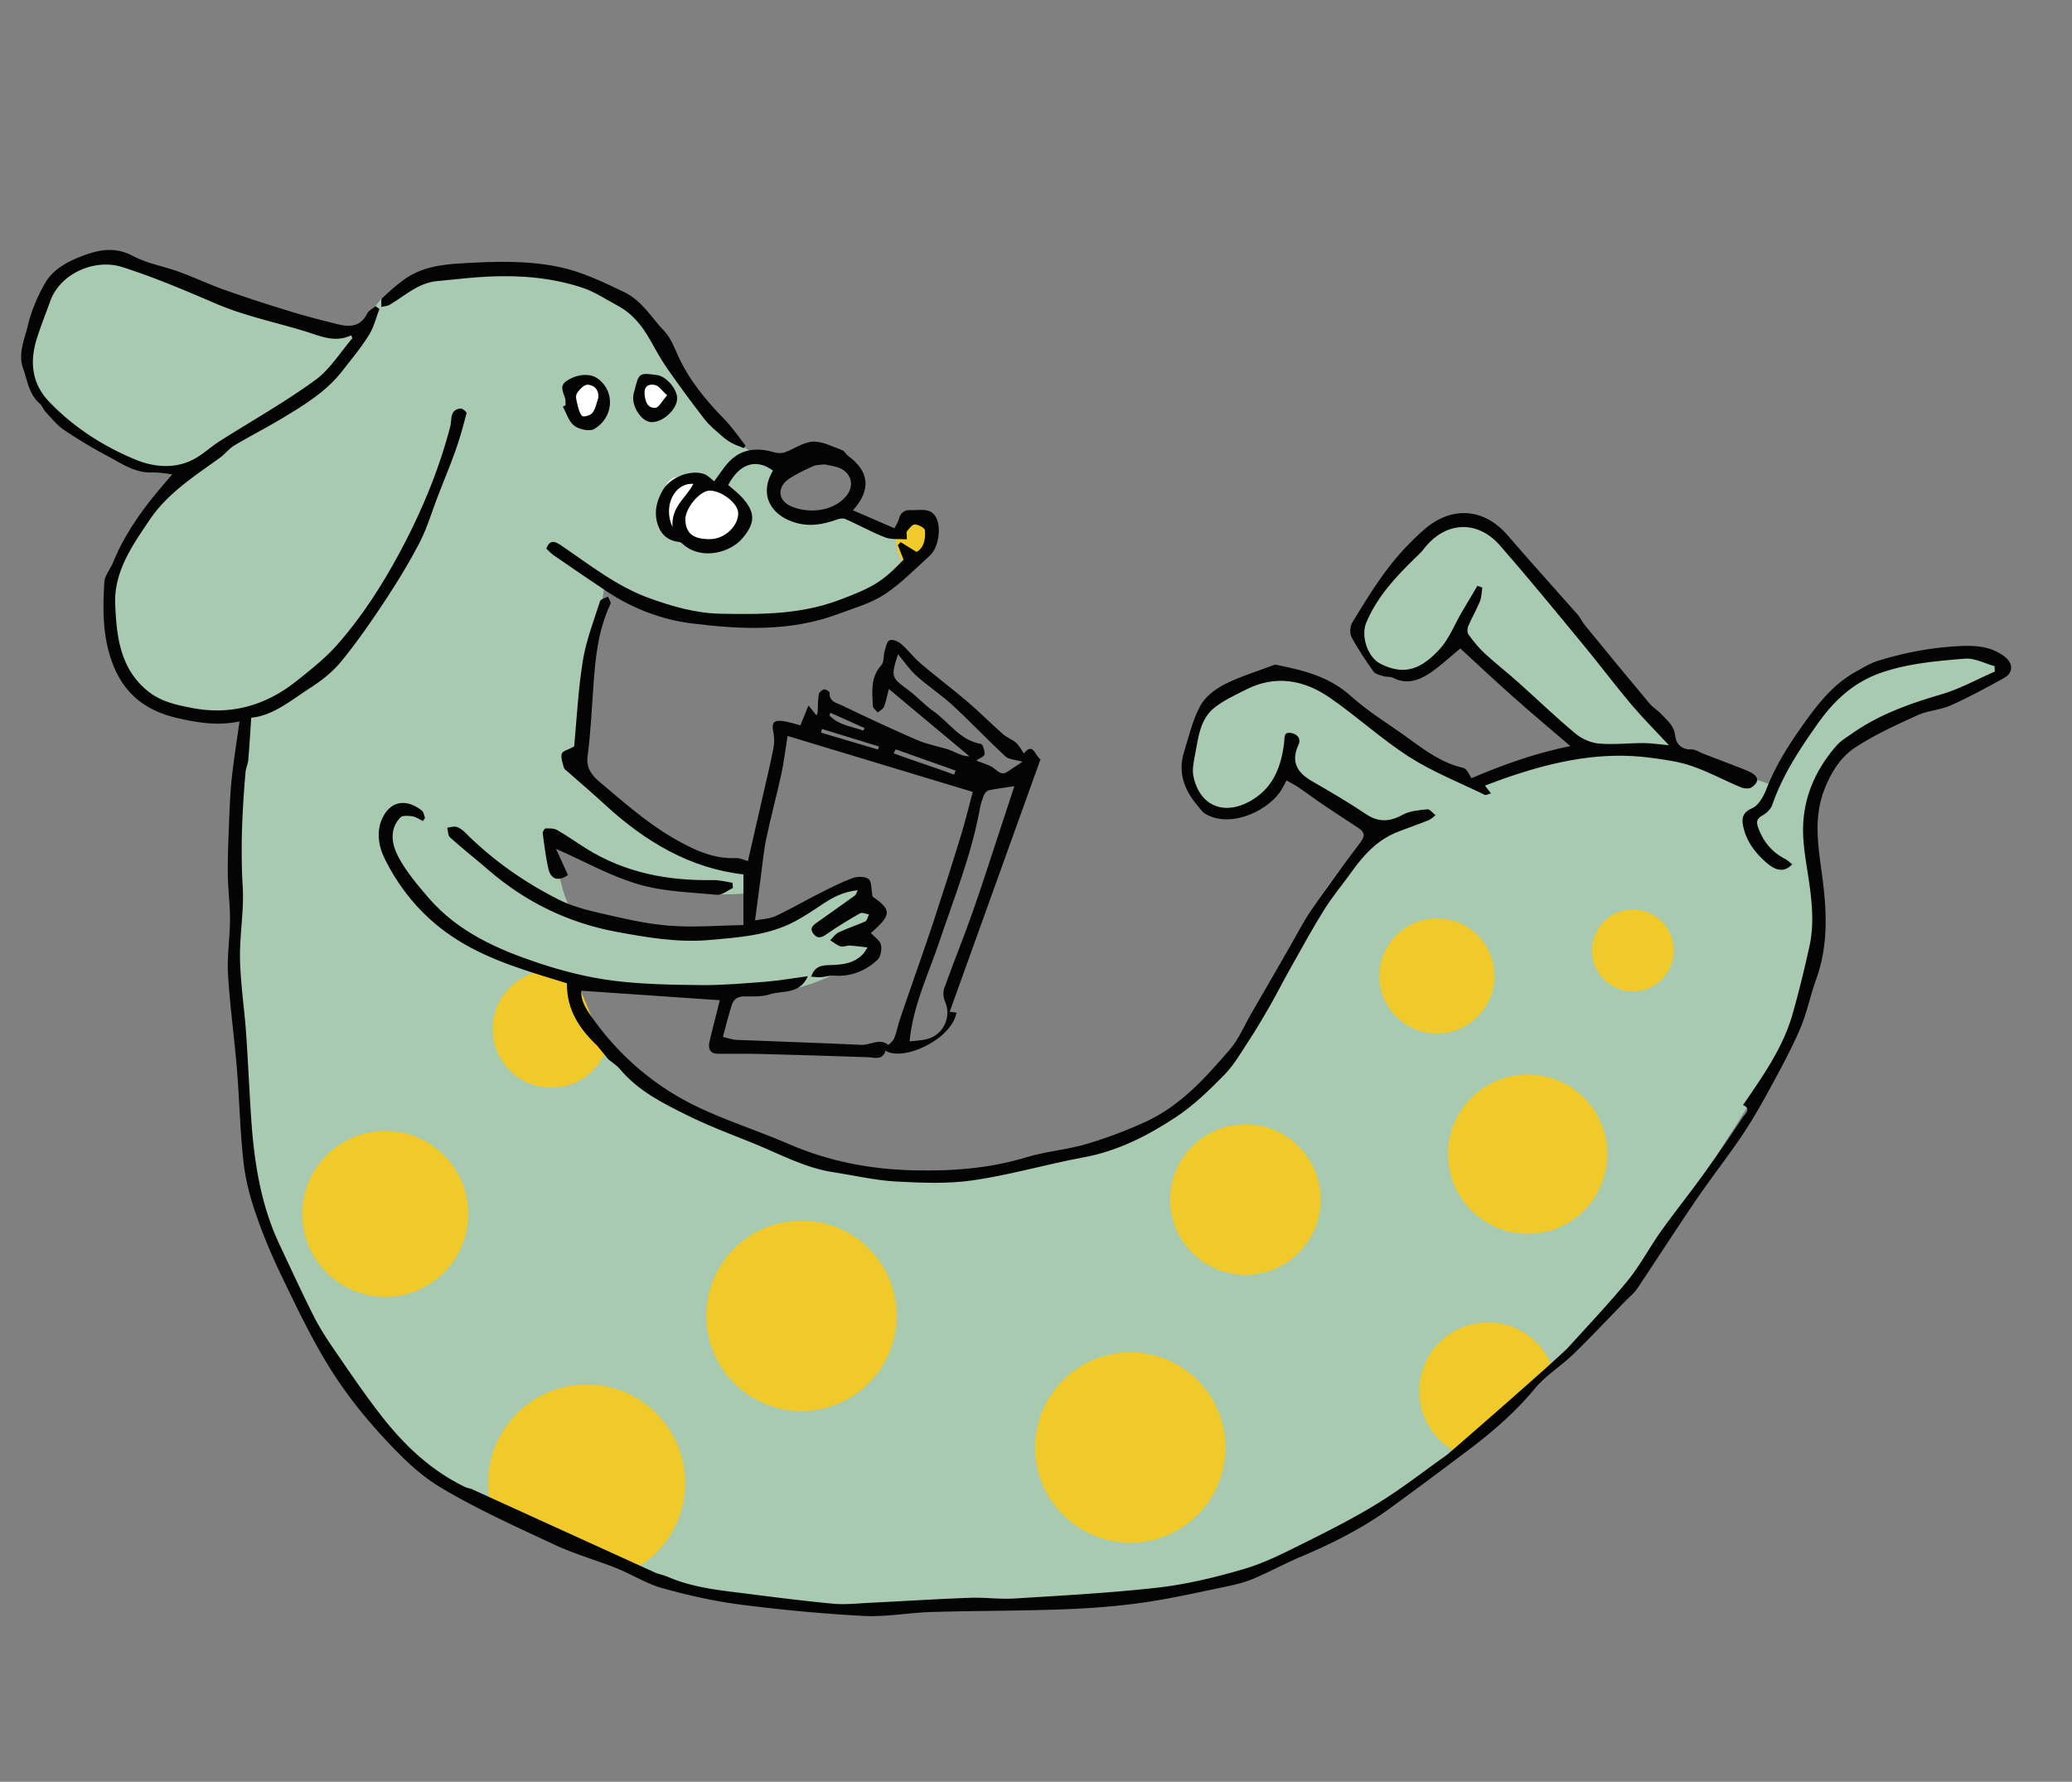 <svg width="207" height="178" xmlns="http://www.w3.org/2000/svg"><rect width="100%" height="100%" fill="#808080" stroke="none"/><g fill="none"><g transform="translate(-398 -214)"><path d="M434.27 247.46s.77-5.64 7.74-6.3c6.97-.66 12.06-.77 15.26 1.11 3.21 1.88 5.09 1.99 6.41 5.2 1.33 3.21 6.53 10.73 10.4 12.17 0 0 2.21.55 1.66 2.43-.55 1.88.44 4.09 2.99 3.76 2.54-.33 3.65-.77 3.65-.77l5.2 2.43 1.99-1.77s2.1.66 1.66 1.88c-.44 1.22-2.32 3.65-3.43 4.42-1.11.77-10.84 5.53-18.69 3.76-7.85-1.77-10.73-3.21-10.73-3.21l-2.65 17.92s9.18 10.06 17.03 10.4v2.32s-8.63 1.44-19.35-5.2c0 0 .44 6.41 2.32 7.52 0 0 11.61 3.54 17.14 1.44 5.53-2.1 9.84-4.2 9.84-4.2s1.88-.88 1.88 0-.88 1.99-.88 1.99 2.1-.66 1.77.33c-.33 1-1.55 2.43-1.55 2.43s1.44.11 1.22 1.11c-.22 1-5.86 4.42-10.51 4.53l-4.65.11-14.93-1.44s1.55 8.18 10.51 12.28c8.96 4.09 18.58 8.29 26.99 7.3 8.41-1 17.36-2.76 20.02-4.53 2.65-1.77 10.06-6.64 13.94-16.48 3.87-9.84 8.96-13.05 8.96-13.05l-9.07-6.19s-1 4.53-4.65 3.98c-3.65-.55-6.75-1.99-4.65-7.63 2.1-5.64 8.41-6.19 8.41-6.19s3.1.11 9.07 4.2c5.97 4.09 10.95 6.75 10.95 6.75l10.95-3.21-12.5-11.28s-3.21 4.42-6.08 3.76c-2.88-.66-4.98-3.87-4.09-5.53.88-1.66 4.31-6.3 4.31-6.3s3.32-3.43 4.87-3.43c1.55 0 2.32-1.11 4.98 1.66 2.65 2.76 18.25 21.57 18.25 21.57l9.07 2.99s4.53-10.51 9.18-11.28c4.65-.77 8.52-2.32 10.4-1.99 1.88.33 3.43.77 2.88 1.77-.55 1-7.63 3.54-7.63 3.54s-6.75 2.65-7.85 4.53c-1.11 1.88-3.76 2.99-3.32 8.52.44 5.53 1.11 13.6-.88 17.59-1.99 3.98-17.14 29.42-26.32 36.72-9.18 7.3-14.71 12.39-14.71 12.39l-11.72 5.97-10.4 2.99-13.49.77-14.38.88s-8.41-.11-11.06-.55c-2.65-.44-12.17-2.1-12.17-2.1l-8.63-3.76-12.61-6.3s-6.75-4.65-10.84-11.5c-4.09-6.86-8.41-17.59-8.41-17.59s-1.55-16.37-1.77-20.68c-.22-4.31-.44-14.71.11-18.03.55-3.32.88-8.96.88-8.96s-9.73 1.33-12.5-4.87c-2.77-6.2 1.88-14.16 1.88-14.16l3.98-5.09s-3.98-.11-6.41-1.66c-2.43-1.55-7.08-4.2-8.07-6.3-1-2.1 1-9.51 1-9.51s2.99-4.87 5.53-4.2c2.54.66 6.86 1.66 9.51 2.76 2.65 1.11 13.94 4.53 13.94 4.53l2.85.53z" fill="#A8CAB0"/><ellipse fill="#FFF" cx="456.78" cy="254.09" rx="1.49" ry="1.88"/><ellipse fill="#FFF" cx="463.86" cy="253.49" rx="1.6" ry="1.49"/><path d="M470 262.72s2.99.77 2.65 2.43c-.33 1.66-.11 3.1-2.43 3.1-2.32 0-3.21.11-4.09-.33-.88-.44-2.65-1.77-2.21-3.32.44-1.55.44-2.88 1.99-2.99 1.54-.1 4.09 1.11 4.09 1.11z" fill="#FFF"/><circle fill="#F0C92B" cx="436.49" cy="335.27" r="8.29"/><circle fill="#F0C92B" cx="478.07" cy="345.45" r="9.51"/><circle fill="#F0C92B" cx="510.92" cy="358.61" r="9.51"/><circle fill="#F0C92B" cx="522.42" cy="333.84" r="7.52"/><circle fill="#F0C92B" cx="550.62" cy="329.3" r="7.96"/><circle fill="#F0C92B" cx="561.13" cy="308.95" r="4.09"/><circle fill="#F0C92B" cx="541.55" cy="311.5" r="5.75"/><path d="M543.62 359.13a6.855 6.855 0 01-3.83-6.16c0-3.79 3.07-6.86 6.86-6.86 2.84 0 5.28 1.73 6.32 4.19m-105.81 14.6c-.25-.87-.39-1.79-.39-2.75 0-5.44 4.41-9.84 9.84-9.84s9.84 4.41 9.84 9.84c0 3.62-1.96 6.79-4.88 8.5m-3.05-51.67a5.857 5.857 0 01-5.44 3.68c-3.24 0-5.86-2.62-5.86-5.86s2.62-5.86 5.86-5.86c.81 0 1.58.16 2.28.46m32.22-44.7s.88-1.22 1.99-1c1.11.22 2.32.55 1.66 1.88-.66 1.33-2.43 3.1-2.43 3.1s-1.66-.88-1.22-3.98z" fill="#F0C92B"/></g><g fill="#040405"><path d="M59.64 104.44c-1.73-1.64-3.04-3.56-3-6.21-3.67-1.14-7.53-2.19-10.94-4.33-3.19-2-5.6-4.76-7.26-8.1-.64-1.29-.89-2.82-.17-4.21.86-1.66 2.44-1.77 3.89-.6.18.14.2.47.3.72-.07.1-.13.2-.2.31-.35-.16-.69-.41-1.06-.47-.39-.06-.99-.11-1.2.11-1.16 1.22-.84 2.74-.2 3.95.79 1.49 1.93 2.82 3.04 4.11 2.93 3.39 6.89 5.13 11 6.5 2.38.79 4.87 1.42 7.36 1.74 2.9.37 5.86.42 8.79.45 2.17.02 4.35-.17 6.52-.34 1.36-.11 2.71-.35 4.2-.55-.83 1.87-2.53 1.4-3.8 1.81-.8.26-1.71.21-2.57.21-.66 0-1.06.3-1.24.87-.32 1.01-.57 2.03-.88 3.17.54.13.93.28 1.32.3 4.17.17 8.35.3 12.52.5.89.04 1.79-.71 2.69 0 .02.02.48-.39.59-.66.22-.55.33-1.15.51-1.73.25-.78.53-1.56.8-2.34.86-2.51 1.75-5 2.59-7.52.95-2.89 1.88-5.79 2.77-8.7.45-1.47.81-2.96 1.17-4.32-6.15-1.86-12.3-3.72-18.5-5.59-.22 1.37-.36 2.6-.62 3.8-.47 2.15-1.05 4.27-1.5 6.42-.26 1.21-.36 2.45-.53 3.68-.2 1.45-.39 2.9-.6 4.53.68-.14 1.42-.15 2.04-.43 1.47-.68 2.86-1.5 4.31-2.23 1.1-.56 2.21-1.13 3.36-1.56.49-.18 1.27-.2 1.63.08.33.25.26 1.01.4 1.76 1.92 1.31 1.93 1.82-.17 3.64.35.39.9.73 1.01 1.17.11.46-.03 1.21-.35 1.51-1.2 1.11-2.65 1.7-4.34 1.57-.43-.03-.88.13-1.32.16-.3.02-.61-.03-.96-.05.35-1.08 1.09-1.14 1.88-1.16 1.26-.03 2.49-.16 3.39-1.21.08-.1.14-.22.36-.55-.7-.08-1.24-.16-1.79-.19-.3-.01-.65.17-.91.08-.37-.12-.69-.4-1.03-.61.28-.27.52-.64.86-.8.86-.4 1.78-.69 2.64-1.08.19-.09.25-.46.37-.7-.3-.05-.68-.23-.89-.11-1.13.64-2.25 1.32-3.32 2.07-.51.36-.92.51-1.33-.02-.47-.62.04-.91.47-1.22 1.23-.87 2.46-1.74 3.68-2.62.09-.07.12-.22.27-.52-1.41.15-2.46.69-3.48 1.37-.91.61-1.83 1.23-2.79 1.74-2.66 1.42-5.61 1.6-8.52 1.86-3.15.29-6.27-.25-9.35-.82-4.76-.89-8.99-2.94-12.67-6.1-1.3-1.12-2.64-2.18-3.92-3.32-.21-.19-.19-.64-.28-.97.3-.04.63-.17.91-.09.31.08.61.31.85.54 2.75 2.76 5.91 4.98 9.38 6.73 1.27.64 2.7 1.02 4.1 1.34 2.28.52 4.58 1.08 6.9 1.26 2.49.2 5.01-.02 7.45-.06v-5.06c-5.3-.6-9.81-3.26-13.81-6.95-1.24-1.14-2.53-2.23-3.79-3.35-.13-.11-.3-.23-.34-.37-.12-.46-.32-.97-.21-1.39.07-.26.64-.39 1.24-.72.25-2.66.4-5.66.87-8.59.33-2.02 1.09-3.97 1.72-5.93.07-.21.52-.3.79-.45.09.25.33.56.25.73-1.24 2.61-1.51 5.4-1.71 8.22-.17 2.34-.27 4.69-.58 7.01-.16 1.21.5 1.96 1.18 2.53 2.33 1.96 4.64 4.02 7.25 5.55 1.89 1.11 4 2.19 6.39 2.08.42-.02.85.21 1.2.3l1.55-6.77c.34-1.51.71-3.01 1-4.53.1-.53.1-1.11-.02-1.63-.17-.82.02-1.17.87-1.07.67.08 1.33.31 1.84.44.25-.61.49-1.19.81-1.99.4.5.57.72.8 1 .06-.17.12-.25.12-.34.03-.59.01-1.18.11-1.76.03-.2.31-.46.52-.5.16-.04.57.22.56.33-.06.92.73 1.02 1.26 1.28 2.48 1.19 4.97 2.36 7.49 3.45.97.42 2.03.61 3.05.92.25.08.49.2.73.3.44.2.89.41 1.44.4-2.64-2.2-5.27-4.4-8.05-6.72-.2.75-.29 1.29-.49 1.78-.1.23-.41.38-.62.57-.17-.22-.48-.43-.49-.65-.06-1.42-.26-2.86.85-4.08.28-.3.19-.92.32-1.38.12-.4.22-.99.5-1.11.29-.13.86.11 1.16.37.7.6 1.26 1.37 1.97 1.97 1.54 1.31 3.16 2.52 4.69 3.83 1.2 1.03 2.32 2.16 3.5 3.2.39.35.93.53 1.32.87.32.28.52.7.78 1.07.94-1.21 1.16.32 1.66.58-3.03 8.44-6.04 16.81-9.07 25.22.32.04.5.07.68.09-.52 2.73-5.36 4.91-7.09 3.8-.32 1.02-1.12.67-1.83.65-3.52-.12-7.04-.23-10.56-.32-1.45-.04-2.89-.01-4.34-.02-.78 0-1.01-.47-.87-1.15.23-1.04.51-2.07.77-3.11.11-.42.21-.84.27-1.09-4.65-.32-9.2-.63-13.83-.95-.1 1.11.68 2.15 1.37 3.09 2.18 2.97 4.84 5.43 8.05 7.35 3.58 2.13 7.57 3.25 11.34 4.89 3.94 1.71 8.11 2.51 12.37 2.61 3.82.1 7.64-.17 11.36-1.31 1.94-.59 4.01-.74 5.95-1.31 2.02-.6 4.02-1.35 5.94-2.23 3.47-1.59 5.97-4.4 8.4-7.21.89-1.03 1.44-2.37 2.13-3.57 1.32-2.27 2.63-4.55 3.94-6.83.68-1.18 1.3-2.41 2.07-3.53 1.59-2.3 3.23-4.56 4.92-6.78.49-.65.4-1.03-.21-1.43-1.17-.77-2.35-1.53-3.52-2.32-.8-.54-1.56-1.12-2.35-1.66-.39-.27-.82-.49-1.31-.77-.15.27-.26.47-.36.67-1.16 2.27-5.15 4.18-7.72 2.69-.34-.19-.58-.56-.84-.87-1.32-1.57-1.96-3.32-1.31-5.37.48-1.54.85-3.15 1.6-4.55.48-.9 1.47-1.67 2.4-2.15 1.55-.79 3.25-1.3 4.89-1.92.09-.04.21-.07.3-.05 2.69.54 5.29 1.16 7.46 3.12 1.82 1.64 3.97 2.91 5.96 4.37 1.62 1.19 3.24 2.34 5.27 2.81.41.09.67.83.82 1.03 3.36-1.43 6.44-2.51 9.88-3.21-1.96-1.68-3.81-3.23-5.61-4.83-1.82-1.61-3.59-3.27-5.38-4.92-1.08.89-2.02 1.79-3.1 2.5-1.08.7-2.28 1.12-3.6.44-.29-.15-.69-.08-1.01-.18-.35-.11-.79-.2-.97-.46-.78-1.11-1.55-2.24-2.19-3.44-.2-.38-.15-1.09.09-1.47 1.12-1.84 2.24-3.69 3.54-5.39 1.07-1.41 2.31-2.73 3.64-3.89 2.7-2.34 5.94-2.2 8.36.62 2.28 2.65 4.63 5.24 6.94 7.86.29.33.47.75.75 1.09 2.15 2.63 4.3 5.25 6.48 7.85.33.39.81.65 1.15 1.03.59.64 1.29 1.14 1.39 2.19.07.71.59 1.37 1.58 1.33.4-.02.82.27 1.22.43 1.44.56 2.89 1.09 4.32 1.67 1.22.49 1.4 1.09.5 1.7-.25.17-.77.12-1.09-.02-1.64-.69-3.22-1.55-4.89-2.12-1.31-.45-2.72-.64-4.1-.82-4.83-.65-9.45.32-13.99 1.85-.87.29-1.73.63-2.56.93.1.13.31.41.6.78-.31.08-.5.2-.6.15-2.53-1.23-5.18-2.28-7.54-3.78-2.78-1.78-5.24-4.06-7.97-5.94-2.58-1.78-5.43-2.3-8.38-.79-1.08.55-2.22 1.06-3.15 1.81-1.38 1.11-1.58 2.84-1.88 4.46-.14.79-.36 1.65-.2 2.4.67 3.09 3.26 4 6 2.26 2.06-1.31 2.78-3.37 3.06-5.64.06-.49-.08-1.09.67-.97.6.09 1.06.52.76 1.19-.77 1.67-.16 2.75 1.32 3.61 1.83 1.06 3.66 2.12 5.41 3.3 1.27.85 2.38.79 3.69.07.71-.39 1.63-.46 2.46-.54.25-.03.54.38.81.59-.22.17-.42.39-.67.49-1.04.42-2.1.78-3.14 1.19-2 .79-3.37 2.29-4.58 3.99-.89 1.25-1.89 2.43-2.7 3.72-1.18 1.88-2.24 3.83-3.33 5.77-.72 1.27-1.38 2.58-2.1 3.85-.68 1.18-1.37 2.36-2.12 3.5-.77 1.17-1.48 2.43-2.45 3.42-1.52 1.55-3.11 3.1-4.92 4.28-2.79 1.83-5.77 3.35-9.15 3.97-3.69.68-7.31 1.75-11.02 2.29-2.54.37-5.18.26-7.76.12-2.09-.12-4.15-.61-6.23-.93-2.9-.44-5.44-1.87-8.11-2.94-2.17-.87-4.37-1.7-6.47-2.74-2.45-1.21-4.92-2.45-6.73-4.62-.32-.38-.76-.65-1.16-.98l-1.13-1.38zm107.1-29.99c-1.41-1.51-2.66-2.76-3.79-4.1-1.65-1.96-3.19-4.02-4.82-5.99-2.73-3.31-5.45-6.63-8.27-9.86-2.3-2.63-5.53-2.41-7.65.38-.25.33-.57.6-.86.89-1.95 1.9-3.78 3.87-4.86 6.44-.55 1.31.12 3.44 1.42 4.1 2.49 1.27 4.15.43 5.87-1.41.98-1.04 1.52-2.49 2.26-3.75.52-.88 1.04-1.75 1.56-2.63.16.06.33.12.49.18-.07.45-.07.94-.23 1.35-.35.86-.82 1.66-1.18 2.51-.1.24-.11.64.03.83.48.66 1 1.31 1.59 1.86 1.11 1.02 2.3 1.95 3.42 2.95 1.89 1.69 3.72 3.46 5.67 5.08.63.53 1.54.93 2.35 1 1.47.13 2.96-.05 4.44-.05.73 0 1.47.12 2.56.22zm-65.4 4.09c-.96.15-1.76.24-2.56.41-.18.04-.39.27-.47.46-.18.45-.34.91-.42 1.39-.83 4.58-2.57 8.88-4.04 13.26-1.1 3.27-2.64 6.4-2.98 9.97.59-.07 1.18-.08 1.73-.22 1.65-.42 2.48-2.21 1.82-3.74-.17-.39-.23-.93-.1-1.31.94-2.62 1.99-5.19 2.91-7.82 1.04-2.97 1.99-5.98 2.98-8.97.37-1.14.75-2.27 1.13-3.43zm.81-2.44c-.78-.23-1.38-.23-1.7-.53-1.8-1.67-3.49-3.46-5.3-5.13-1.13-1.04-2.44-1.89-3.59-2.92-.7-.63-1.23-1.43-1.84-2.16-.74 2.25-.67 2.33.98 3.54.88.64 1.62 1.49 2.52 2.12 1.58 1.1 2.65 2.93 4.76 3.29.2.03.42.7.38 1.05-.03.23-.51.39-.83.62.57.23 1.16.38 1.64.68.48.3.82.88 1.49.43.45-.3.9-.61 1.49-.99zm-12.67-1.24c-.07.13-.14.27-.2.4 2 .74 4.04 1.38 6.04 2.12.05-.13.1-.26.15-.4-2-.7-4-1.41-5.99-2.12zm-7.37-2.04c-.03.12-.05.25-.08.37 1.9.56 3.79 1.13 5.69 1.69l.09-.31c-1.9-.58-3.8-1.16-5.7-1.75zm4.15.17c.04-.09.08-.17.11-.26-1.13-.51-2.27-1.01-3.4-1.52-.04.09-.07.17-.11.26.93.98 2.23 1.1 3.4 1.52z"/><path d="M156.64 134.64c1.93-2.14 4.03-4.34 5.95-6.68 1.24-1.51 2.16-3.28 3.3-4.89 1.36-1.91 2.83-3.74 4.21-5.65 1.37-1.9 2.71-3.83 3.99-5.78.23-.34.93-.89.04-1.24 1.99-2.91 3.99-5.72 4.95-9.08.63-2.21 1.17-4.45 1.67-6.69.46-2 .32-4.03.05-6.05-.23-1.73-.59-3.45-.66-5.19-.12-3.41 1.12-6.38 3.35-8.92.42-.48 1.01-.82 1.55-1.2 2.71-1.91 5.77-2.98 8.92-3.91 1.84-.54 3.56-1.5 5.33-2.27l-.03-.55c-.99-.26-2-.82-2.96-.74-2.77.23-5.55.46-8.24 1.36-2.8.94-4.78 2.76-6.43 5.09-1.81 2.55-3.53 5.15-4.57 8.14-.15.44-.59.86-1.01 1.09-.55.32-.6.61-.41 1.17.5 1.42 1.38 2.48 2.72 3.17.24.12.43.32.69.52-.91.98-1.84.46-2.49-.09-1.15-.97-2.1-2.18-2.41-3.72-.16-.77-.07-1.37.9-1.79.64-.28 1.13-1.18 1.42-1.91.93-2.39 2.28-4.5 3.76-6.57 1.43-2 2.91-3.88 5.09-5.11.77-.43 1.54-.91 2.37-1.16 2.65-.81 5.34-1.32 8.13-1.45 1.58-.07 2.98.03 4.3.94 1 .68 1.1 1.7.07 2.26-1.73.96-3.48 1.91-5.29 2.72-1.05.47-2.3.52-3.35 1-2.11.96-4.26 1.94-6.19 3.2-1.5.98-2.47 2.56-3.13 4.3-1.1 2.89-.55 5.77-.17 8.67.45 3.44.6 6.85-.62 10.2-.59 1.64-.93 3.39-1.62 4.99-.88 2.04-1.95 4-3.01 5.95-.88 1.62-1.8 3.22-2.83 4.75-1.45 2.14-3.05 4.18-4.51 6.32-2.01 2.95-3.94 5.96-5.93 8.92-.32.47-.8.84-1.2 1.26-1.72 1.76-3.4 3.56-5.17 5.27-1.23 1.19-2.74 2.11-3.82 3.41-2 2.42-4.33 4.42-6.81 6.28a605.25 605.25 0 01-7.65 5.68c-2.81 2.05-5.9 3.58-9.1 4.93-1.57.67-3.07 1.5-4.64 2.15-.91.38-1.89.6-2.86.8-2.69.56-5.38 1.17-8.1 1.56-2.62.37-5.28.57-7.93.67-4.42.16-8.84.14-13.26.27-2.24.07-4.49.51-6.72.39-4.13-.22-8.26-.61-12.36-1.14-2.62-.34-5.22-.93-7.77-1.64-1.57-.44-3.01-1.36-4.54-1.98-2.05-.82-4.19-1.41-6.18-2.34-3.89-1.82-7.83-3.58-11.5-5.79-2.26-1.36-4.19-3.37-5.99-5.34-1.91-2.1-3.68-4.39-5.16-6.81-1.75-2.86-3.2-5.91-4.66-8.94-.98-2.03-1.86-4.13-2.59-6.26-.57-1.67-1.02-3.42-1.21-5.17-.34-3.06-.4-6.16-.65-9.23-.26-3.15-.7-6.3-.89-9.45-.11-1.81.19-3.64.2-5.47.01-1.51-.21-3.02-.22-4.53-.02-1.76.06-3.53.13-5.29.06-1.45.11-2.9.27-4.34.2-1.84.49-3.66.77-5.64-2.18.46-4.19.13-6.22-.34-3.45-.79-5.66-2.73-6.72-6.2-.75-2.45-.71-4.89-.57-7.35.04-.7.62-1.35.9-2.04.9-2.21 2.18-4.19 3.64-6.06.75-.97 1.57-1.88 2.25-2.7-.44-.04-1.24-.2-2.04-.18-1.73.05-3.06-.92-4.46-1.66-1.5-.79-2.95-1.67-4.36-2.62-.69-.47-1.22-1.16-1.8-1.78-.23-.25-.34-.62-.6-.84-1.07-.93-1.2-2.27-1.64-3.49-.53-1.49.14-2.88.46-4.24.34-1.46.95-2.9 1.69-4.22.8-1.43 2.26-2.21 3.76-2.78 1.66-.63 3.28-.95 5.06 0 1.4.75 3.05 1.02 4.57 1.57 1.54.56 3.04 1.27 4.59 1.82 2.2.78 4.43 1.5 6.66 2.18 1.54.47 3.11.87 4.68 1.26 1.18.29 2.24.24 2.89-1.06.15-.31.56-.5.85-.75.13.09.26.18.39.28-.35.89-.57 1.85-1.08 2.65-.8 1.27-1.77 2.43-2.69 3.61-1.59 2.02-3.75 3.33-5.9 4.63-1.58.95-3.23 1.79-4.81 2.73-.54.32-.95.87-1.46 1.24-2.54 1.84-5.21 3.52-7.01 6.19-1.74 2.57-3.58 5.19-3.45 8.42.13 3.18.46 6.44 3.27 8.71 1.29 1.04 2.82 1.37 4.38 1.67 3.94.77 7.44-.26 10.52-2.73 1.39-1.11 2.81-2.23 3.98-3.55 2.67-3.02 4.81-6.44 6.67-10 1.97-3.77 3.57-7.7 4.65-11.82.19-.71-.09-1.68 1.03-1.81.19-.02.63.36.6.46-.32 1.25-.66 2.49-1.09 3.7-.56 1.58-1.21 3.13-1.81 4.69-.59 1.53-1.05 3.12-1.8 4.56-1.04 2.01-2.23 3.95-3.48 5.84-1.35 2.05-2.76 4.08-4.31 5.98-.85 1.05-1.97 1.94-3.11 2.67-1.92 1.23-3.7 2.78-5.91 2.99-.1 1.5-.18 2.87-.3 4.24-.03.4-.24.79-.27 1.2-.33 3.81-.51 7.62-.28 11.46.14 2.39-.32 4.8-.27 7.2.05 2.44.42 4.86.6 7.3.2 2.85.32 5.71.51 8.56.29 4.35.94 8.64 2.82 12.64 1.11 2.36 2.2 4.73 3.37 7.06.58 1.16 1.28 2.27 2.02 3.34 1.54 2.25 3.07 4.51 4.74 6.66 2.3 2.97 4.99 5.54 8.43 7.19.18.09.38.12.64.2l18.47 8.41c.39.12.8.22 1.17.38 2.31.99 4.78 1.29 7.24 1.59 3.08.39 6.16.79 9.25 1.08 1.19.11 2.41-.03 3.61-.09 3.34-.16 6.68-.38 10.03-.5 1.48-.06 2.98.16 4.46.07 4.78-.3 9.58-.55 14.34-1.09 2.89-.33 5.77-1.03 8.57-1.85 2.03-.59 3.95-1.57 5.86-2.52 2.58-1.28 5.16-2.58 7.6-4.09 2.35-1.45 4.53-3.16 6.83-4.79.03 0 10.45-9.06 12.1-10.71zM35.2 33.8c-.04-.1-.07-.2-.11-.3-1.69.79-3.17.03-4.7-.43-2.93-.89-5.97-1.52-8.76-2.71-3.1-1.33-6.19-2.65-9.41-3.68-2.78-.88-6.2.65-7.19 3.38-.45 1.25-.95 2.49-1.35 3.76-.73 2.3-.51 4.49 1.21 6.29 2.45 2.57 5.43 4.48 8.66 5.81 1.82.75 4 .98 5.93-.11.87-.49 1.62-1.2 2.47-1.74 3.17-2.01 6.46-3.86 9.49-6.06 1.5-1.06 2.52-2.78 3.76-4.21z"/><path d="M85.21 50.98c1.38.59 2.72 1.17 4.15 1.79.17-.34.37-.63.45-.95.17-.65.57-.89 1.21-.86.93.04 2.02-.32 2.55.84.48 1.05.15 2.95-.66 3.69-1.48 1.34-2.89 2.8-4.54 3.89-1.37.9-3.04 1.36-4.61 1.95-4.8 1.8-9.78 1.56-14.71.94-2.98-.38-5.86-1.48-8.43-3.19-1.77-1.18-3.52-2.38-5.28-3.59-.28-.19-.51-.45-.76-.68.35-.94.86-.74 1.46-.34 2.86 1.95 5.6 4.13 8.89 5.31 2.26.81 4.58 1.48 7.04 1.53 3.98.08 7.92.09 11.76-1.33 3.51-1.3 4.45-1.89 6.54-4.07-.19-.48-.38-.97-.57-1.45.09-.1.19-.2.28-.3.48.3.97.6 1.59.98.74-.4.9-1.28.84-2.16-.02-.24-.65-.57-1.01-.59-.26-.01-.56.41-.79.69-.08.1-.01.33-.01.8-.76-.06-1.52.05-2.16-.19-1.36-.52-2.64-1.25-3.98-1.84-.22-.1-.56-.05-.81.04-1.42.51-2.81.77-4.33.28-2.22-.71-3.56-2.67-2.1-5.16-1.68-1.24-3.34-.7-4.47 1.44.47.42.99.8 1.41 1.27 1.32 1.48 1.32 2.52 0 4.07-1.21 1.42-3.98 2.15-5.78.7-.16-.13-.33-.32-.51-.34-1.12-.13-1.83-.72-2.17-1.78-.38-1.21-.11-2.31.5-3.38.73-1.28 2.72-2.11 4.13-1.64.38.13.69.48 1.02.73.57-.73 1.05-1.58 1.74-2.2 1.24-1.11 2.73-1.14 4.28-.69.32.09.72.11 1.02 0 .96-.34 1.88-1.03 2.83-1.07.96-.04 1.96.51 2.92.85.23.08.37.41.59.57 2.13 1.55 2.32 3.41.48 5.44zm-2.83-4.59c-.45.06-.82.04-1.12.17-.82.37-1.64.75-2.39 1.24-1.26.83-1.2 2.2.19 2.79 1.64.7 4.06.57 5.42-.96.9-1.01.65-2.33-.59-2.87-.5-.21-1.06-.26-1.51-.37zm-11.42 7.47c1.44-.02 2.8-1.3 2.79-2.6-.01-.95-1.6-2.22-2.82-2.25-1-.02-2.51 1.78-2.46 2.94.05 1.35.8 1.93 2.49 1.91zm-1.69-5.52c-1.84-.15-3.08 2.17-2.08 4.32-.17-2.03 1.38-2.95 2.08-4.32zm5.05-3.57c-.41-.17-.83-.3-1.21-.51-.36-.19-.7-.44-1-.71-.59-.53-1.23-1.03-1.71-1.65-1.3-1.68-2.56-3.39-3.77-5.13-.62-.89-1.13-1.85-1.67-2.79-.8-1.43-1.8-2.67-3.28-3.46-1.15-.61-2.25-1.36-3.47-1.77-3.04-1.01-6.21-1.27-9.4-1.12-1.71.08-3.42.29-5.13.45-1.88.17-3.21 1.45-4.72 2.35-.25.15-.57.16-.86.24.02-.31-.08-.74.08-.9.68-.66 1.41-1.27 2.17-1.83 1.7-1.23 3.66-1.51 5.71-1.63 3.33-.2 6.66-.32 9.93.39 2.22.48 4.25 1.47 6.31 2.45 1.88.9 2.76 2.57 4.05 3.91.64.66 1 1.61 1.39 2.48 1.1 2.41 2.74 4.41 4.58 6.29.8.81 1.44 1.77 2.15 2.67-.04.08-.09.17-.15.27zm-1.1 43.94c-.53.24-1.08.72-1.58.68-2.64-.25-5.35-.31-7.86-1.05-2.82-.83-5.44-2.31-8.23-3.54.37.82.78 1.72 1.19 2.62-.97.67-1.73.44-1.97-.69-.25-1.15-.4-2.32-.55-3.49-.02-.15.18-.48.28-.48.39-.01.84-.02 1.16.16.98.56 1.9 1.22 2.86 1.82 3.89 2.45 8.19 3.26 12.72 3.18.64-.01 1.29.17 1.94.27.02.17.03.34.04.52z"/><path d="M56.5 40.48c-.01-.24.02-.49-.05-.72-.19-.61-.6-1.23.19-1.73 1.06-.68 2.32-.78 3.12-.18 1.74 1.31 1.52 3.89-.4 5.01-.47.27-1.5.04-1.99-.33-.55-.41-.77-1.25-1.14-1.9.08-.05.17-.1.27-.15zm3.27-.72c.09-.86-.44-1.3-1.07-1.33-.35-.01-.83.49-1.07.88-.16.25-.04.71.05 1.06.1.42.21.91.49 1.19.13.13.84-.07 1.02-.32.31-.41.4-.97.58-1.48zm7.88.04c-.01 1.14-1.53 2.49-2.67 2.36-.92-.1-1.86-1.55-1.71-2.64.02-.17.07-.34.12-.5.43-1.77.47-1.8 2.26-1.55.91.12 2.01 1.4 2 2.33zm-1-.31c-.53-.47-.82-.94-1.21-1.03-.62-.14-1.13.11-1.04.95.07.71.29 1.39 1.09 1.33.34-.04.64-.67 1.16-1.25z"/></g></g></svg>